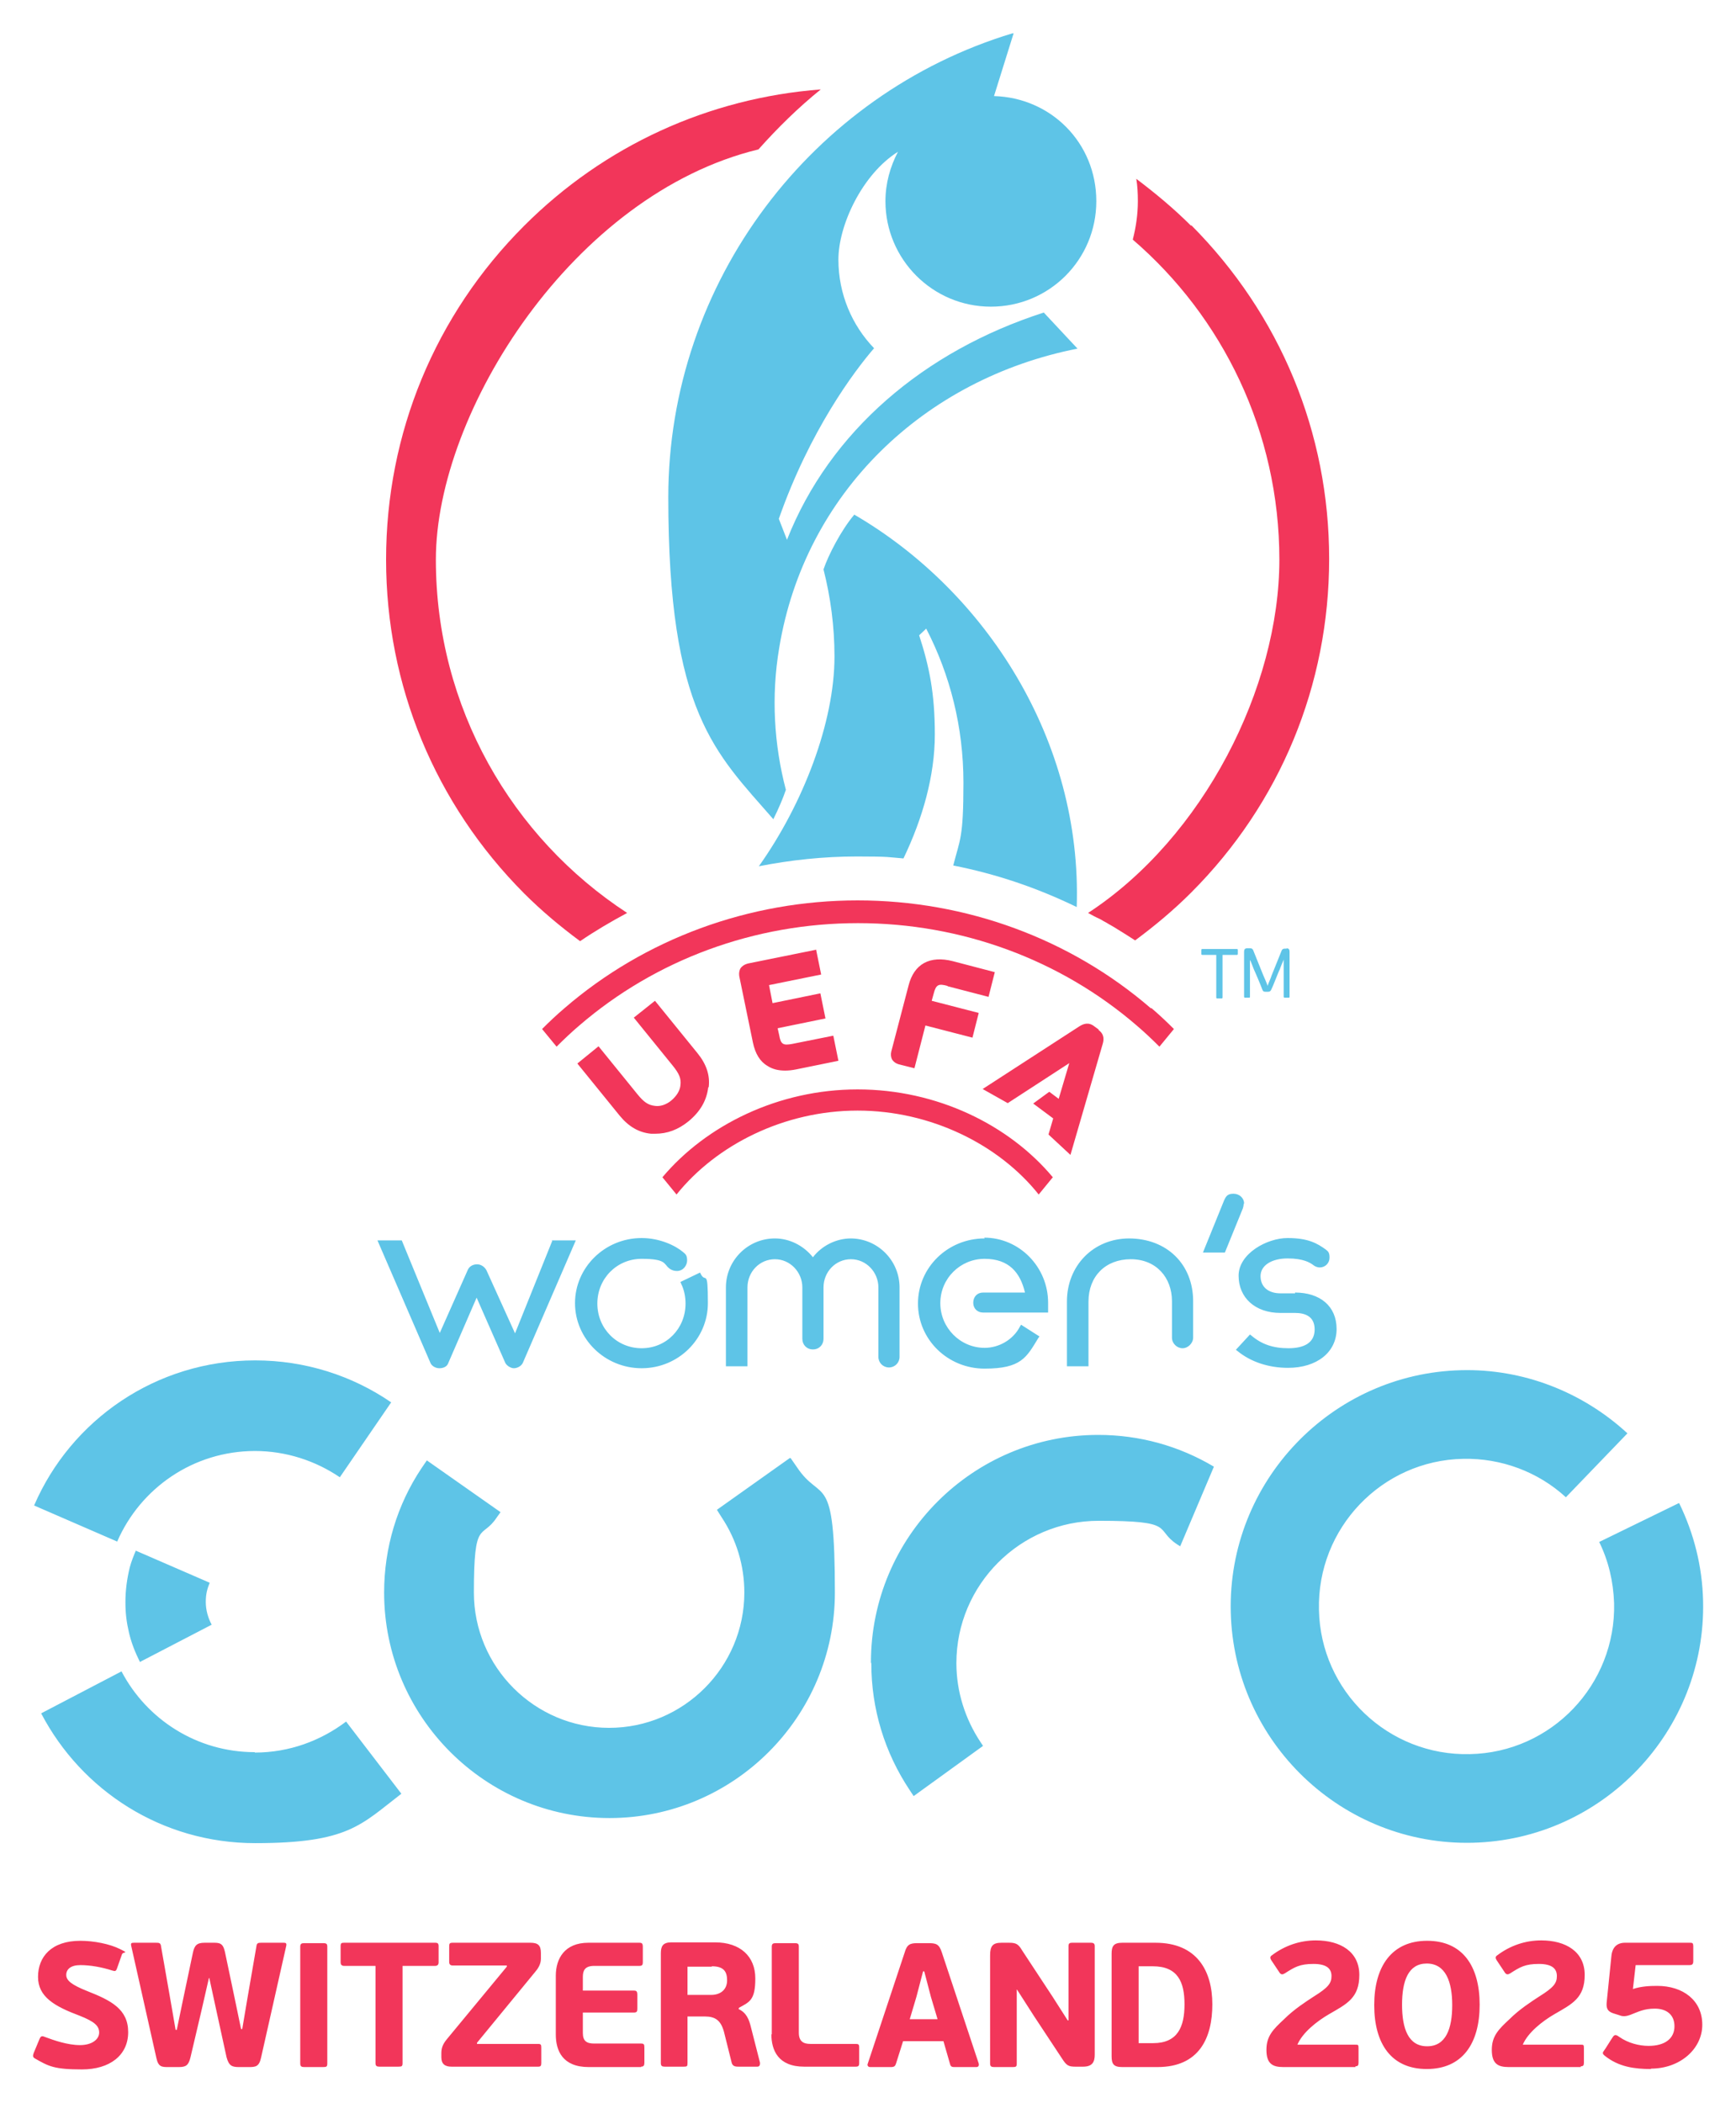 <?xml version="1.0" encoding="UTF-8"?>
<svg id="WEURO_x5F_Switzerland2025_x5F_Logo_x5F_FC_x5F_OnDark_x5F_RGB" xmlns="http://www.w3.org/2000/svg" version="1.1" viewBox="0 0 442.9 536.2">
  <!-- Generator: Adobe Illustrator 29.3.1, SVG Export Plug-In . SVG Version: 2.1.0 Build 151)  -->
  <defs>
    <style>
      .st0 {
        fill: #5ec4e7;
      }

      .st1 {
        fill: #f2365a;
      }
    </style>
  </defs>
  <path class="st1" d="M293.6,257.1c-20.5-17.7-47.1-27.5-74.8-27.5s-54.3,9.8-74.8,27.5c-2,1.7-3.9,3.5-5.7,5.3l3.7,4.5c1.9-1.9,3.8-3.7,5.8-5.4,19.5-16.8,44.7-26.1,71.1-26.1s51.6,9.3,71.1,26.1c2,1.7,4,3.6,5.8,5.4l3.7-4.5c-1.8-1.8-3.7-3.6-5.7-5.3ZM218.8,277.8c-20.2,0-38.6,9.1-49.8,22.4l3.6,4.4c10.2-12.7,27.5-21.4,46.2-21.4s36.1,8.7,46.2,21.4l3.6-4.4c-11.2-13.4-29.6-22.4-49.8-22.4ZM280.4,262.6l-1.1-.8c-1.6-1.3-2.9-.7-3.9-.1l-24.7,16,6.4,3.6,15.7-10.2-2.7,9.1-2.4-1.8-4.1,3,5.1,3.8-1.2,4.1,5.6,5.2,8.2-28.2c.3-1,.6-2.5-1.1-3.7ZM241.8,251.5l10.4,2.7,1.6-6.3-10.7-2.8c-5.9-1.5-9.9.7-11.3,6.2l-4.4,16.8c-.2.8-.1,1.5.2,2.1.4.6,1,1,1.7,1.2l4,1,2.8-10.9,12,3.1,1.6-6.3-12-3.1.5-1.8c.6-2.4,1.3-2.6,3.5-2ZM208.1,242.2l-17.3,3.5c-.8.2-1.4.6-1.8,1.1-.4.6-.5,1.3-.4,2.1l3.5,17c.6,2.8,1.8,4.8,3.7,5.9,1.2.8,2.7,1.2,4.5,1.2.9,0,1.8-.1,2.8-.3l10.8-2.2-1.3-6.4-10.5,2.1c-2.2.4-2.9.2-3.3-2.2l-.4-1.8,12.2-2.5-1.3-6.4-12.2,2.5-.9-4.6,13.3-2.7-1.3-6.4ZM180.8,277.3c.4-3.1-.6-6-2.9-8.8l-10.8-13.3-5.4,4.3,9.9,12.2h0c1.7,2.1,2.2,3.3,2,5-.1,1.4-1,2.8-2.3,3.9-1.3,1.1-2.9,1.6-4.2,1.4-1.7-.2-2.8-.9-4.5-3l-9.9-12.2-5.4,4.4,10.8,13.3c2.3,2.8,4.9,4.3,8,4.6.4,0,.7,0,1.1,0,3,0,5.8-1,8.5-3.2,3-2.5,4.6-5.3,5-8.7Z"/>
  <path class="st0" d="M217.1,315.8c-3.7,0-7.4,1.8-9.7,4.8-2.4-3-6-4.8-9.7-4.8-6.9,0-12.5,5.6-12.5,12.5v20.1h5.5v-20.1c0-4,3.1-7.2,7-7.2s7,3.3,7,7.2v13.1c0,1.5,1.1,2.7,2.7,2.7s2.7-1.2,2.7-2.7v-13.1c0-4,3.1-7.2,7-7.2s7,3.3,7,7.2v17.7c0,1.5,1.2,2.7,2.7,2.7s2.7-1.2,2.7-2.7v-17.7c0-6.9-5.6-12.5-12.5-12.5ZM178.6,324.5l-5,2.4.2.5c.7,1.4,1.1,3.2,1.1,5,0,6.4-4.9,11.4-11.2,11.4s-11.3-5-11.3-11.4,5-11.4,11.3-11.4,5.6,1.3,7,2.4c.6.5,1.3.7,2,.7,1.6,0,2.6-1.4,2.6-2.7s-.4-1.6-1-2.1c-2-1.7-6-3.6-10.6-3.6-9.4,0-17,7.5-17,16.6s7.6,16.6,17,16.6,16.9-7.5,16.9-16.6-.6-5-1.8-7.4l-.2-.4ZM140.9,316.4l-9.5,23.6-7.3-16.1c-.5-.9-1.4-1.5-2.4-1.5s-1.9.5-2.3,1.3l-7.2,16.2-9.7-23.6h-6.2l13.5,31.2c.3.8,1.3,1.4,2.3,1.4s2-.4,2.3-1.4l7.2-16.6,7.3,16.6c.3.7,1.4,1.4,2.2,1.4s1.9-.5,2.3-1.4l13.5-31.2h-6.2ZM288.1,315.8c-9.1,0-15.9,6.9-15.9,16.1v16.5h5.5v-16.5c0-6.4,4.3-10.8,10.8-10.8s10.5,4.7,10.5,10.7v9.3c0,1.5,1.3,2.7,2.7,2.7s2.7-1.3,2.7-2.7v-9.3c0-9.4-6.7-16-16.4-16ZM330.4,329.8h-3.7c-3.2,0-5.1-1.7-5.1-4.4s2.8-4.5,6.9-4.5,5.8,1.1,6.7,1.8c.4.3,1,.5,1.5.5,1.4,0,2.5-1.1,2.5-2.5s-.4-1.6-1-2.1c-2.1-1.5-4.4-2.9-9.7-2.9s-12.5,4-12.5,9.6,4.2,9.5,10.7,9.5h3.7c2.3,0,5,.7,5,4.2s-2.8,4.8-6.7,4.8-6.8-1-9.4-3.2l-.4-.3-3.6,3.9.4.3c3.4,2.8,8,4.3,12.9,4.3,7.4,0,12.4-4,12.4-9.9s-4.3-9.3-10.6-9.3ZM317.4,306.9c0-1.4-1.2-2.5-2.7-2.5s-1.9.6-2.4,1.7l-5.4,13.3h5.6l4.6-11.3c.1-.3.2-.8.2-1.1ZM251.2,315.8c-9.4,0-17,7.4-17,16.6s7.6,16.6,17,16.6,10.7-2.9,13.7-7.8l.3-.4-4.7-3-.3.5c-1.7,3.3-5.3,5.4-9,5.4-6.2,0-11.3-5.1-11.3-11.4s5.1-11.3,11.3-11.3,9.1,3.5,10.3,8.6h-10.7c-1.5,0-2.5,1.1-2.5,2.6s1.1,2.5,2.5,2.5h16.6v-2.5c0-9.1-7.3-16.6-16.3-16.6Z"/>
  <path class="st1" d="M20.5,494.9c3.4,0,7.5.8,10.1,2.1s.8.5.5,1.4l-1.2,3.4c-.3.9-.5.9-1.2.7-2.8-.9-5.7-1.4-8.2-1.4s-3.6,1.1-3.6,2.5,1.3,2.5,5.3,4.1c6.1,2.4,10.5,4.6,10.5,10.5s-4.7,9.5-11.8,9.5-8.5-.8-12-2.8c-.5-.3-.6-.6-.3-1.4l1.5-3.6c.3-.7.6-.8,1.3-.5,2.4.9,5.9,2.1,9,2.1s4.9-1.5,4.9-3.2-1.2-2.8-5-4.3c-6.4-2.4-10.6-4.8-10.6-9.9s3.4-9.2,10.8-9.2ZM53.3,504.4l-1.9,8.3-2.8,11.9c-.5,2.1-1.2,2.5-3,2.5h-2.6c-1.7,0-2.6,0-3.1-2.3l-6.4-28.5c-.2-.8,0-.9.7-.9h5.5c.9,0,1.3,0,1.4,1l2.3,13.1,1.4,8.1h.3l1.7-8.2,2.4-11.4c.4-1.9,1-2.6,3-2.6h2.6c1.8,0,2.2.7,2.6,2.4l2.5,11.9,1.6,7.7h.3l1.3-7.7,2.3-13.3c.1-.9.4-1,1.2-1h5.8c.5,0,.8.1.6.9l-6.4,28.4c-.5,2.3-1.4,2.4-3.1,2.4h-2.5c-1.8,0-2.6-.3-3.2-2.5l-2.6-11.9-1.8-8.3h-.3ZM82.4,527.1h-4.8c-.7,0-1-.2-1-.9v-29.8c0-.7.3-.9,1-.9h4.8c.9,0,1.1.2,1.1.9v29.8c0,.8-.2.9-1.1.9ZM110.9,501.3h-8.2v24.8c0,.8-.2.9-1.1.9h-4.8c-.7,0-1-.2-1-.9v-24.8h-8c-.6,0-.9-.3-.9-.9v-4.1c0-.8.2-.9.9-.9h23.2c.7,0,.9.2.9.9v4.1c0,.6-.3.9-.9.9ZM138,499.5c0,1.4-.8,2.6-1.6,3.5l-14.7,17.9v.3h15.6c.7,0,.8.2.8,1v3.9c0,.7-.2.9-.8.9h-22.1c-1.7,0-2.6-.7-2.6-2.4v-1.1c0-1.4.5-2.4,1.4-3.5l15.3-18.5v-.3h-13.8c-.6,0-.9-.3-.9-.9v-3.9c0-.8.1-1,.9-1h19.8c1.9,0,2.7.6,2.7,2.6v1.5ZM163.6,527.1h-13.4c-6.7,0-8.4-4.2-8.4-8.3v-15c0-4.3,2.2-8.4,8.3-8.4h13c.7,0,.9.2.9,1.1v3.8c0,.8-.2,1-.9,1h-11.5c-2.4,0-2.9,1.2-2.9,2.8v3.5h13c.7,0,.9.2.9,1.1v3.5c0,.7-.1,1-.9,1h-13v5.2c0,2.1,1,2.7,2.9,2.7h11.9c.8,0,.9.2.9,1.1v3.8c0,.7-.2,1-.9,1ZM188.4,512.3c2,.9,2.7,2.6,3.2,4.7l2.3,9c0,.4,0,1-.7,1h-4.7c-.7,0-1.5,0-1.8-.9l-2-8c-.8-2.9-2.2-3.9-4.9-3.9h-4.4v11.9c0,.8-.1.9-1,.9h-4.8c-.7,0-1-.2-1-.9v-28c0-1.8.5-2.8,2.7-2.8h11.1c6.5,0,10.3,3.6,10.3,9.2s-1.5,6-4.2,7.5v.2ZM181.6,501.5h-6.2v7.2h6c2.6,0,4.1-1.5,4.1-3.7s-.8-3.6-3.9-3.6ZM196.9,518.8v-22.4c0-.7.3-.9,1-.9h4.8c.9,0,1.1.2,1.1.9v21.9c0,2.3,1.2,2.9,3,2.9h11.5c.7,0,.9.1.9.9v4c0,.7-.2.9-.9.9h-13.1c-6.7,0-8.4-4.2-8.4-8.3ZM240.8,520.5h-10.4l-1.8,5.7c-.2.6-.4.9-1.3.9h-5.3c-.6,0-.8-.5-.6-.9l9.4-28.3c.6-2.1,1.4-2.4,3.3-2.4h2.7c2,0,2.8.2,3.5,2.4l9.4,28.3c.1.4,0,.9-.6.9h-5.4c-.7,0-1.1,0-1.3-.7l-1.7-5.9ZM232.1,514.9h7.1l-1.7-5.7-1.7-6.5h-.3l-1.7,6.5-1.7,5.7ZM259.4,507.5v18.7c0,.8-.2.9-1,.9h-4.8c-.7,0-1-.2-1-.9v-27.6c0-2.4.7-3.2,2.9-3.2h1.9c1.8,0,2.4.3,3.4,2l7.7,11.7,3.9,6.1h.2v-18.9c0-.7.2-.9,1-.9h4.7c.8,0,1,.3,1,.9v27.6c0,1.9-.6,3.1-3,3.1h-1.9c-1.8,0-2.3-.3-3.4-2l-7.2-10.9-4.3-6.7h-.2ZM286.3,527.1c-2.2,0-2.7-.8-2.7-2.8v-26.1c0-1.9.5-2.8,2.7-2.8h8.5c10.6,0,14.5,7.2,14.5,15.7s-3.3,16-14,16h-9ZM294,501.4h-3.5v19.6h3.7c6.3,0,8-4.2,8-9.9s-1.7-9.7-8.1-9.7ZM345.8,527.1h-18.4c-2.8,0-4.3-.9-4.3-4.4s1.7-5.2,4.5-7.8c2.5-2.5,5.6-4.5,7.6-5.8,3.7-2.3,4.5-3.4,4.5-5.2s-1.1-3.1-4.6-3.1-4.8.8-7.3,2.4c-.5.3-.9.4-1.3-.1l-2.2-3.3c-.3-.5-.3-.9.2-1.2,3.3-2.5,7.2-3.8,11.2-3.8,6.3,0,11.1,2.9,11.1,8.8s-3.2,7.4-7.7,10c-3.1,1.8-6.8,4.7-8.1,7.8h14.8c.7,0,.8,0,.8.9v3.7c0,.7-.2.9-.8.9ZM364,527.6c-9,0-13.4-6.4-13.4-16.3s4.5-16.4,13.5-16.4,13.4,6.4,13.4,16.3-4.4,16.4-13.5,16.4ZM364,500.7c-4.7,0-6.3,4.4-6.3,10.5s1.6,10.6,6.4,10.6,6.4-4.5,6.4-10.5-1.7-10.6-6.5-10.6ZM403.3,527.1h-18.4c-2.8,0-4.3-.9-4.3-4.4s1.7-5.2,4.5-7.8c2.5-2.5,5.6-4.5,7.6-5.8,3.7-2.3,4.5-3.4,4.5-5.2s-1.1-3.1-4.6-3.1-4.8.8-7.3,2.4c-.5.3-.9.4-1.3-.1l-2.2-3.3c-.3-.5-.3-.9.2-1.2,3.3-2.5,7.2-3.8,11.2-3.8,6.3,0,11.1,2.9,11.1,8.8s-3.2,7.4-7.7,10c-3.1,1.8-6.8,4.7-8.1,7.8h14.8c.7,0,.8,0,.8.9v3.7c0,.7-.2.9-.8.9ZM421.2,527.6c-4.1,0-8.2-.5-11.8-3.4-.5-.4-.6-.7-.3-1.1.6-.8,1.9-3,2.4-3.7.4-.6.8-.6,1.6,0,2.3,1.6,5.1,2.3,7.5,2.3,4.2,0,6.6-1.9,6.6-5s-2.2-4.5-5-4.5-4.2.8-6.3,1.6c-.8.3-1.8.5-2.7.1l-1.6-.5c-1.5-.5-1.8-1.3-1.7-2.7l1.2-11.8c.2-2.4,1.5-3.5,3.5-3.5h16.4c.8,0,1,0,1,1v3.7c0,.8-.3,1-1,1h-13.7l-.7,6.1c2.1-.7,4.3-.8,6.2-.8,6.6,0,11.5,3.7,11.5,9.9s-5.7,11.2-13.1,11.2Z"/>
  <path class="st0" d="M217.9,131.3c-3.3,3.9-6.6,10.3-7.8,13.9h0c1.8,7.1,2.8,14.5,2.8,22.2,0,16.8-8,37.6-19.3,53.5,8.1-1.6,16.5-2.5,25.1-2.5s7.9.2,11.8.5c4.9-10.2,8-21.1,8-31.6s-1.4-17.3-4-25.3l1.8-1.7c6.1,11.8,9.5,25.1,9.5,39.3s-.9,14.4-2.6,21.1c11.1,2.2,21.4,5.7,31.5,10.6,1.4-42.4-23.1-80.5-56.8-100.1ZM200.8,137.7l-2.1-5.4c7.9-22.5,19.2-37.6,24.3-43.5-5.6-5.8-9.1-13.8-9.1-22.6s6.1-21.8,15.2-27.5c-2,3.8-3.2,8.1-3.2,12.6,0,14.8,12,26.9,26.9,26.9s26.9-12,26.9-26.9-11.6-26.4-26.1-26.8l5-16h-.3c-51,15.4-87.8,63.3-87.8,118.3s12,65.1,26.8,82.1c1.3-2.6,2.5-5.4,3.2-7.5-3-11.4-3.8-23.8-1.7-36.2,6.5-39.5,37-68.6,76.1-76.3l-8.6-9.2c-30.5,9.8-54.6,30.3-65.5,57.9Z"/>
  <path class="st1" d="M98.5,142.7c0,32.1,12.5,62.3,35.2,85.1,4.5,4.5,9.3,8.5,14.3,12.2,3.8-2.6,7.9-5,12-7.2-29.4-19.2-48.8-52.4-48.8-90.1s35.1-93.2,82.3-104.6c4.9-5.5,10.2-10.7,15.9-15.3-28.6,2.2-55.2,14.3-75.7,34.8-22.7,22.7-35.2,52.9-35.2,85.1ZM303.9,57.6c-4.4-4.4-9.1-8.3-14-12,.3,1.8.4,3.7.4,5.7,0,3.4-.5,6.7-1.3,9.8,22.9,19.7,37.4,49,37.4,81.6s-19.4,70.9-48.8,90.1c0,0,0,0,0,0,.9.5,1.8,1,2.7,1.4.2.1.4.2.6.3.6.4,1.3.7,1.9,1.1.5.3.9.5,1.4.8.3.2.5.3.8.5,1.6,1,3.1,1.9,4.6,2.9,5-3.7,9.8-7.7,14.3-12.2,22.7-22.7,35.2-52.9,35.2-85.1s-12.5-62.3-35.2-85.1Z"/>
  <path class="st0" d="M34.7,395.3c-.6,1.4-1.2,2.9-1.6,4.4-.7,2.9-1.1,5.8-1.1,8.8s.3,5.2.9,7.8c.6,2.6,1.6,5.1,2.8,7.5l18.3-9.5c-.9-1.7-1.5-3.7-1.5-5.8s.4-3.4,1-4.9l-18.9-8.2ZM65,370c8,0,15.5,2.5,21.7,6.7l13.1-19.1c-9.9-6.8-21.9-10.7-34.7-10.7-25.3,0-47,15.2-56.4,37l21.2,9.2c5.9-13.6,19.4-23.1,35.2-23.1ZM65,446.8c-14.8,0-27.6-8.4-34-20.6l-20.5,10.7c10.3,19.7,30.8,33.1,54.6,33.1s27-4.7,37.3-12.6l-14.1-18.4c-6.5,4.9-14.5,7.9-23.3,7.9ZM201.5,371.8l-18.6,13.2,1.2,1.9c3.8,5.7,5.8,12.3,5.8,19.2,0,19-15.5,34.5-34.5,34.5s-34.5-15.5-34.5-34.5,2-13.4,5.8-19.1l1-1.4-18.8-13.2-1.3,1.9c-6.3,9.4-9.6,20.4-9.6,31.8,0,31.7,25.8,57.5,57.5,57.5s57.5-25.8,57.5-57.5-3.4-22.5-9.7-32l-1.6-2.3ZM428.3,383.3l-20.3,9.9c2.4,4.9,3.6,10.1,3.8,15.6.5,20.8-16,38.1-36.8,38.5-20.8.5-38.1-16-38.5-36.8-.5-20.8,16-38.1,36.8-38.5,9.7-.2,19.1,3.3,26.2,9.8l15.7-16.3c-11.5-10.6-26.7-16.5-42.4-16.1-33.2.8-59.6,28.5-58.8,61.7.8,33.2,28.5,59.6,61.7,58.8,33.2-.8,59.6-28.5,58.8-61.7-.2-8.7-2.3-17.1-6.1-24.9ZM222.3,424.2c0,11.6,3.4,22.7,9.8,32.3l1,1.5,17.7-12.8-.6-.9c-4-6-6.2-13-6.2-20.2,0-20,16.3-36.3,36.3-36.3s14.1,2.1,20,6l.8.5,8.6-20.3c-8.9-5.3-19-8.1-29.5-8.1-32,0-58,26-58,58Z"/>
  <path class="st0" d="M315.6,242h-8.8c-.2,0-.3,0-.3.3v.9c0,.2,0,.3.3.3h3.5v10.8c0,.3.1.3.3.3h1c.2,0,.3,0,.3-.3v-10.8h3.6c.2,0,.3,0,.3-.3v-.9c0-.2,0-.3-.3-.3ZM328.4,241.9h-.5c-.5,0-.8.1-1,.7-.2.5-2.2,5.5-2.5,6.2,0,.2-1,2.4-1,2.6h0c0-.2-1-2.5-1.1-2.7l-2.5-6.2c-.2-.6-.5-.7-1-.7h-.5c-.7,0-.9.3-.9.9v11.4c0,.3.1.3.3.3h.9c.3,0,.3,0,.3-.3v-9.2h.1l.9,2.3c.3.6,1.9,4.4,2.1,5,.2.6.4.7.9.7h.6c.5,0,.7-.2.9-.7.3-.5,1.8-4.5,2.1-5,0-.1.9-2.3,1-2.5h0v9.4c0,.3.1.3.3.3h.9c.3,0,.3,0,.3-.3v-11.4c0-.6-.2-.9-.9-.9Z"/>
</svg>